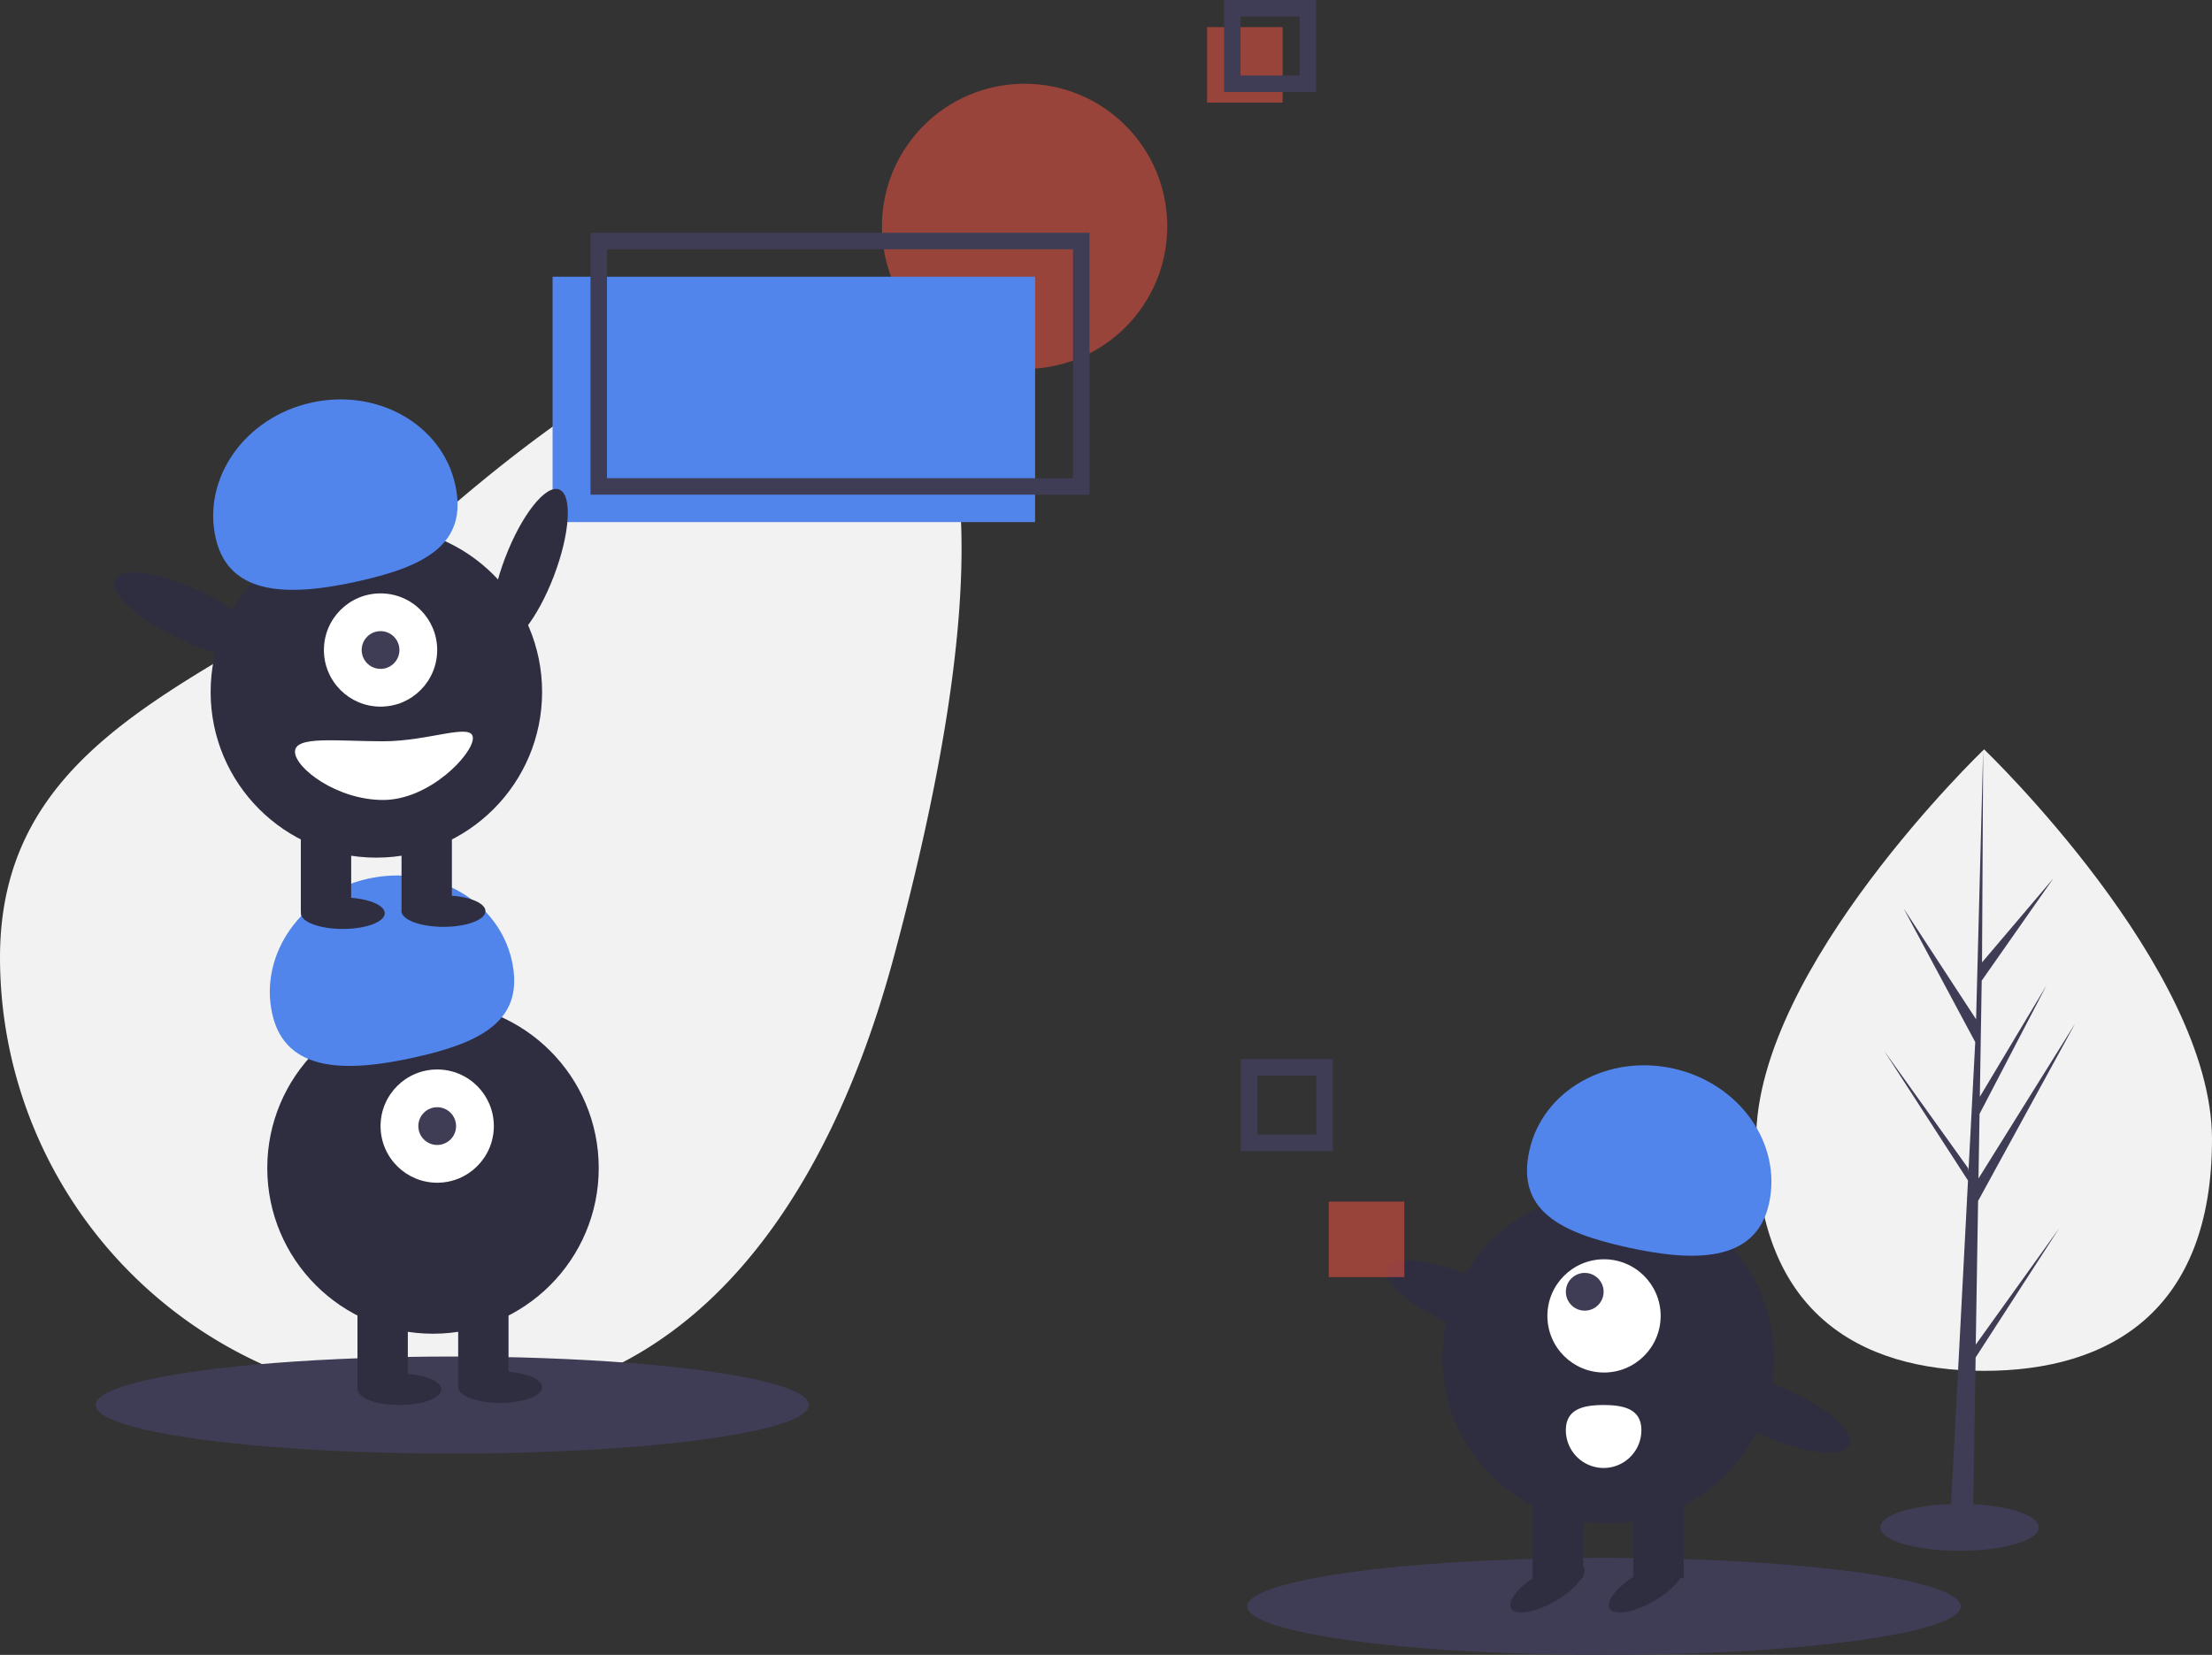 <svg xmlns="http://www.w3.org/2000/svg" width="268.223" height="200.724" viewBox="0 0 268.223 200.724">
  <rect x="0" y="0" width="268.223" height="200.724" fill="#333333" stroke="none"/>
  <g id="undraw_elements_cipa" transform="translate(0 1)">
    <path id="Path_106" data-name="Path 106" d="M181.167,280.876c-7.783,28.9-24.259,54.184-54.184,54.184A54.184,54.184,0,0,1,72.8,280.876c0-29.925,31.541-34.619,54.184-54.184C172.964,186.961,205.336,191.143,181.167,280.876Z" transform="translate(-72.799 -165.751)" fill="#f2f2f2"/>
    <circle id="Ellipse_18" data-name="Ellipse 18" cx="17.298" cy="17.298" r="17.298" transform="translate(106.943 9.158)" fill="rgba(217,80,64,0.61)"/>
    <rect id="Rectangle_21" data-name="Rectangle 21" width="9.158" height="9.158" transform="translate(146.373 2.289)" fill="rgba(217,80,64,0.61)"/>
    <ellipse id="Ellipse_19" data-name="Ellipse 19" cx="43.245" cy="5.883" rx="43.245" ry="5.883" transform="translate(11.599 163.536)" fill="#3f3d56"/>
    <rect id="Rectangle_22" data-name="Rectangle 22" width="58.508" height="29.763" transform="translate(67.005 32.561)" fill="#5185eb"/>
    <circle id="Ellipse_20" data-name="Ellipse 20" cx="20.096" cy="20.096" r="20.096" transform="translate(32.409 120.578)" fill="#2f2e41"/>
    <rect id="Rectangle_23" data-name="Rectangle 23" width="6.105" height="10.939" transform="translate(43.347 156.446)" fill="#2f2e41"/>
    <rect id="Rectangle_24" data-name="Rectangle 24" width="6.105" height="10.939" transform="translate(55.558 156.446)" fill="#2f2e41"/>
    <ellipse id="Ellipse_21" data-name="Ellipse 21" cx="5.088" cy="1.908" rx="5.088" ry="1.908" transform="translate(43.347 165.604)" fill="#2f2e41"/>
    <ellipse id="Ellipse_22" data-name="Ellipse 22" cx="5.088" cy="1.908" rx="5.088" ry="1.908" transform="translate(55.558 165.349)" fill="#2f2e41"/>
    <circle id="Ellipse_23" data-name="Ellipse 23" cx="6.868" cy="6.868" r="6.868" transform="translate(46.146 128.718)" fill="#fff"/>
    <circle id="Ellipse_24" data-name="Ellipse 24" cx="2.289" cy="2.289" r="2.289" transform="translate(50.725 133.297)" fill="#3f3d56"/>
    <path id="Path_107" data-name="Path 107" d="M201.7,487.732c-1.623-7.267,3.564-14.61,11.586-16.4s15.839,2.648,17.462,9.915-3.693,9.947-11.715,11.738S203.32,495,201.7,487.732Z" transform="translate(-168.686 -365.747)" fill="#5185eb"/>
    <circle id="Ellipse_25" data-name="Ellipse 25" cx="20.096" cy="20.096" r="20.096" transform="translate(25.541 62.833)" fill="#2f2e41"/>
    <rect id="Rectangle_25" data-name="Rectangle 25" width="6.105" height="10.939" transform="translate(36.479 98.701)" fill="#2f2e41"/>
    <rect id="Rectangle_26" data-name="Rectangle 26" width="6.105" height="10.939" transform="translate(48.69 98.701)" fill="#2f2e41"/>
    <ellipse id="Ellipse_26" data-name="Ellipse 26" cx="5.088" cy="1.908" rx="5.088" ry="1.908" transform="translate(36.479 107.859)" fill="#2f2e41"/>
    <ellipse id="Ellipse_27" data-name="Ellipse 27" cx="5.088" cy="1.908" rx="5.088" ry="1.908" transform="translate(48.69 107.604)" fill="#2f2e41"/>
    <circle id="Ellipse_28" data-name="Ellipse 28" cx="6.868" cy="6.868" r="6.868" transform="translate(39.277 70.973)" fill="#fff"/>
    <circle id="Ellipse_29" data-name="Ellipse 29" cx="2.289" cy="2.289" r="2.289" transform="translate(43.856 75.552)" fill="#3f3d56"/>
    <path id="Path_108" data-name="Path 108" d="M174.7,260.732c-1.623-7.267,3.564-14.61,11.586-16.4s15.839,2.648,17.462,9.915-3.693,9.947-11.715,11.738S176.32,268,174.7,260.732Z" transform="translate(-148.554 -196.492)" fill="#5185eb"/>
    <ellipse id="Ellipse_30" data-name="Ellipse 30" cx="10.048" cy="3.154" rx="10.048" ry="3.154" transform="matrix(0.357, -0.934, 0.934, 0.357, 57.678, 76.013)" fill="#2f2e41"/>
    <ellipse id="Ellipse_31" data-name="Ellipse 31" cx="3.154" cy="10.048" rx="3.154" ry="10.048" transform="translate(12.571 72.148) rotate(-64.626)" fill="#2f2e41"/>
    <path id="Path_109" data-name="Path 109" d="M213.4,404.788c0,1.967,5.064,5.851,10.684,5.851s10.889-5.537,10.889-7.5-5.269.382-10.889.382S213.4,402.821,213.4,404.788Z" transform="translate(-177.631 -314.609)" fill="#fff"/>
    <rect id="Rectangle_27" data-name="Rectangle 27" width="58.508" height="29.763" transform="translate(72.602 28.237)" fill="none" stroke="#3f3d56" stroke-miterlimit="10" stroke-width="2"/>
    <rect id="Rectangle_28" data-name="Rectangle 28" width="9.158" height="9.158" transform="translate(149.426)" fill="none" stroke="#3f3d56" stroke-miterlimit="10" stroke-width="2"/>
    <path id="Path_110" data-name="Path 110" d="M965.175,458.105c0,20.816-12.375,28.084-27.639,28.084S909.9,478.921,909.9,458.105s27.639-47.3,27.639-47.3S965.175,437.29,965.175,458.105Z" transform="translate(-696.952 -320.917)" fill="#f2f2f2"/>
    <path id="Path_111" data-name="Path 111" d="M909.232,426.568l.283-17.421L921.3,387.6l-11.736,18.819.127-7.833,8.119-15.593-8.085,13.52h0l.229-14.088,8.694-12.414-8.658,10.2.143-25.833-.9,34.2.074-1.411-8.839-13.53,8.7,16.238-.824,15.734-.024-.418-10.19-14.238,10.159,15.714-.1,1.968-.018.03.008.162-2.089,39.919h2.792l.335-20.619,10.135-15.675Z" transform="translate(-669.655 -264.48)" fill="#3f3d56"/>
    <ellipse id="Ellipse_32" data-name="Ellipse 32" cx="9.61" cy="2.847" rx="9.61" ry="2.847" transform="translate(228.002 181.408)" fill="#3f3d56"/>
    <ellipse id="Ellipse_33" data-name="Ellipse 33" cx="43.245" cy="5.883" rx="43.245" ry="5.883" transform="translate(151.256 187.957)" fill="#3f3d56"/>
    <circle id="Ellipse_34" data-name="Ellipse 34" cx="20.096" cy="20.096" r="20.096" transform="translate(174.914 143.6)" fill="#2f2e41"/>
    <rect id="Rectangle_29" data-name="Rectangle 29" width="6.105" height="10.939" transform="translate(204.168 190.406) rotate(180)" fill="#2f2e41"/>
    <rect id="Rectangle_30" data-name="Rectangle 30" width="6.105" height="10.939" transform="translate(191.957 190.406) rotate(180)" fill="#2f2e41"/>
    <ellipse id="Ellipse_35" data-name="Ellipse 35" cx="5.088" cy="1.908" rx="5.088" ry="1.908" transform="translate(182.274 192.443) rotate(-30)" fill="#2f2e41"/>
    <ellipse id="Ellipse_36" data-name="Ellipse 36" cx="5.088" cy="1.908" rx="5.088" ry="1.908" transform="translate(194.23 192.443) rotate(-30)" fill="#2f2e41"/>
    <circle id="Ellipse_37" data-name="Ellipse 37" cx="6.868" cy="6.868" r="6.868" transform="translate(187.633 151.74)" fill="#fff"/>
    <circle id="Ellipse_38" data-name="Ellipse 38" cx="2.289" cy="2.289" r="2.289" transform="translate(189.873 153.393)" fill="#3f3d56"/>
    <path id="Path_112" data-name="Path 112" d="M830.033,578.232c1.623-7.267-3.564-14.61-11.586-16.4s-15.839,2.648-17.462,9.915,3.693,9.947,11.715,11.738S828.411,585.5,830.033,578.232Z" transform="translate(-615.529 -433.225)" fill="#5185eb"/>
    <ellipse id="Ellipse_39" data-name="Ellipse 39" cx="3.154" cy="10.048" rx="3.154" ry="10.048" transform="translate(166.924 155.735) rotate(-66.829)" fill="#2f2e41"/>
    <ellipse id="Ellipse_40" data-name="Ellipse 40" cx="3.154" cy="10.048" rx="3.154" ry="10.048" transform="translate(204.572 169.217) rotate(-66.829)" fill="#2f2e41"/>
    <rect id="Rectangle_31" data-name="Rectangle 31" width="9.158" height="9.158" transform="translate(161.127 144.744)" fill="rgba(217,80,64,0.61)"/>
    <rect id="Rectangle_32" data-name="Rectangle 32" width="9.158" height="9.158" transform="translate(151.461 128.464)" fill="none" stroke="#3f3d56" stroke-miterlimit="10" stroke-width="2"/>
    <path id="Path_113" data-name="Path 113" d="M828.359,726.489a4.579,4.579,0,0,1-9.158,0c0-2.529,2.05-3.053,4.579-3.053S828.359,723.96,828.359,726.489Z" transform="translate(-629.328 -554.016)" fill="#fff"/>
  </g>
</svg>
